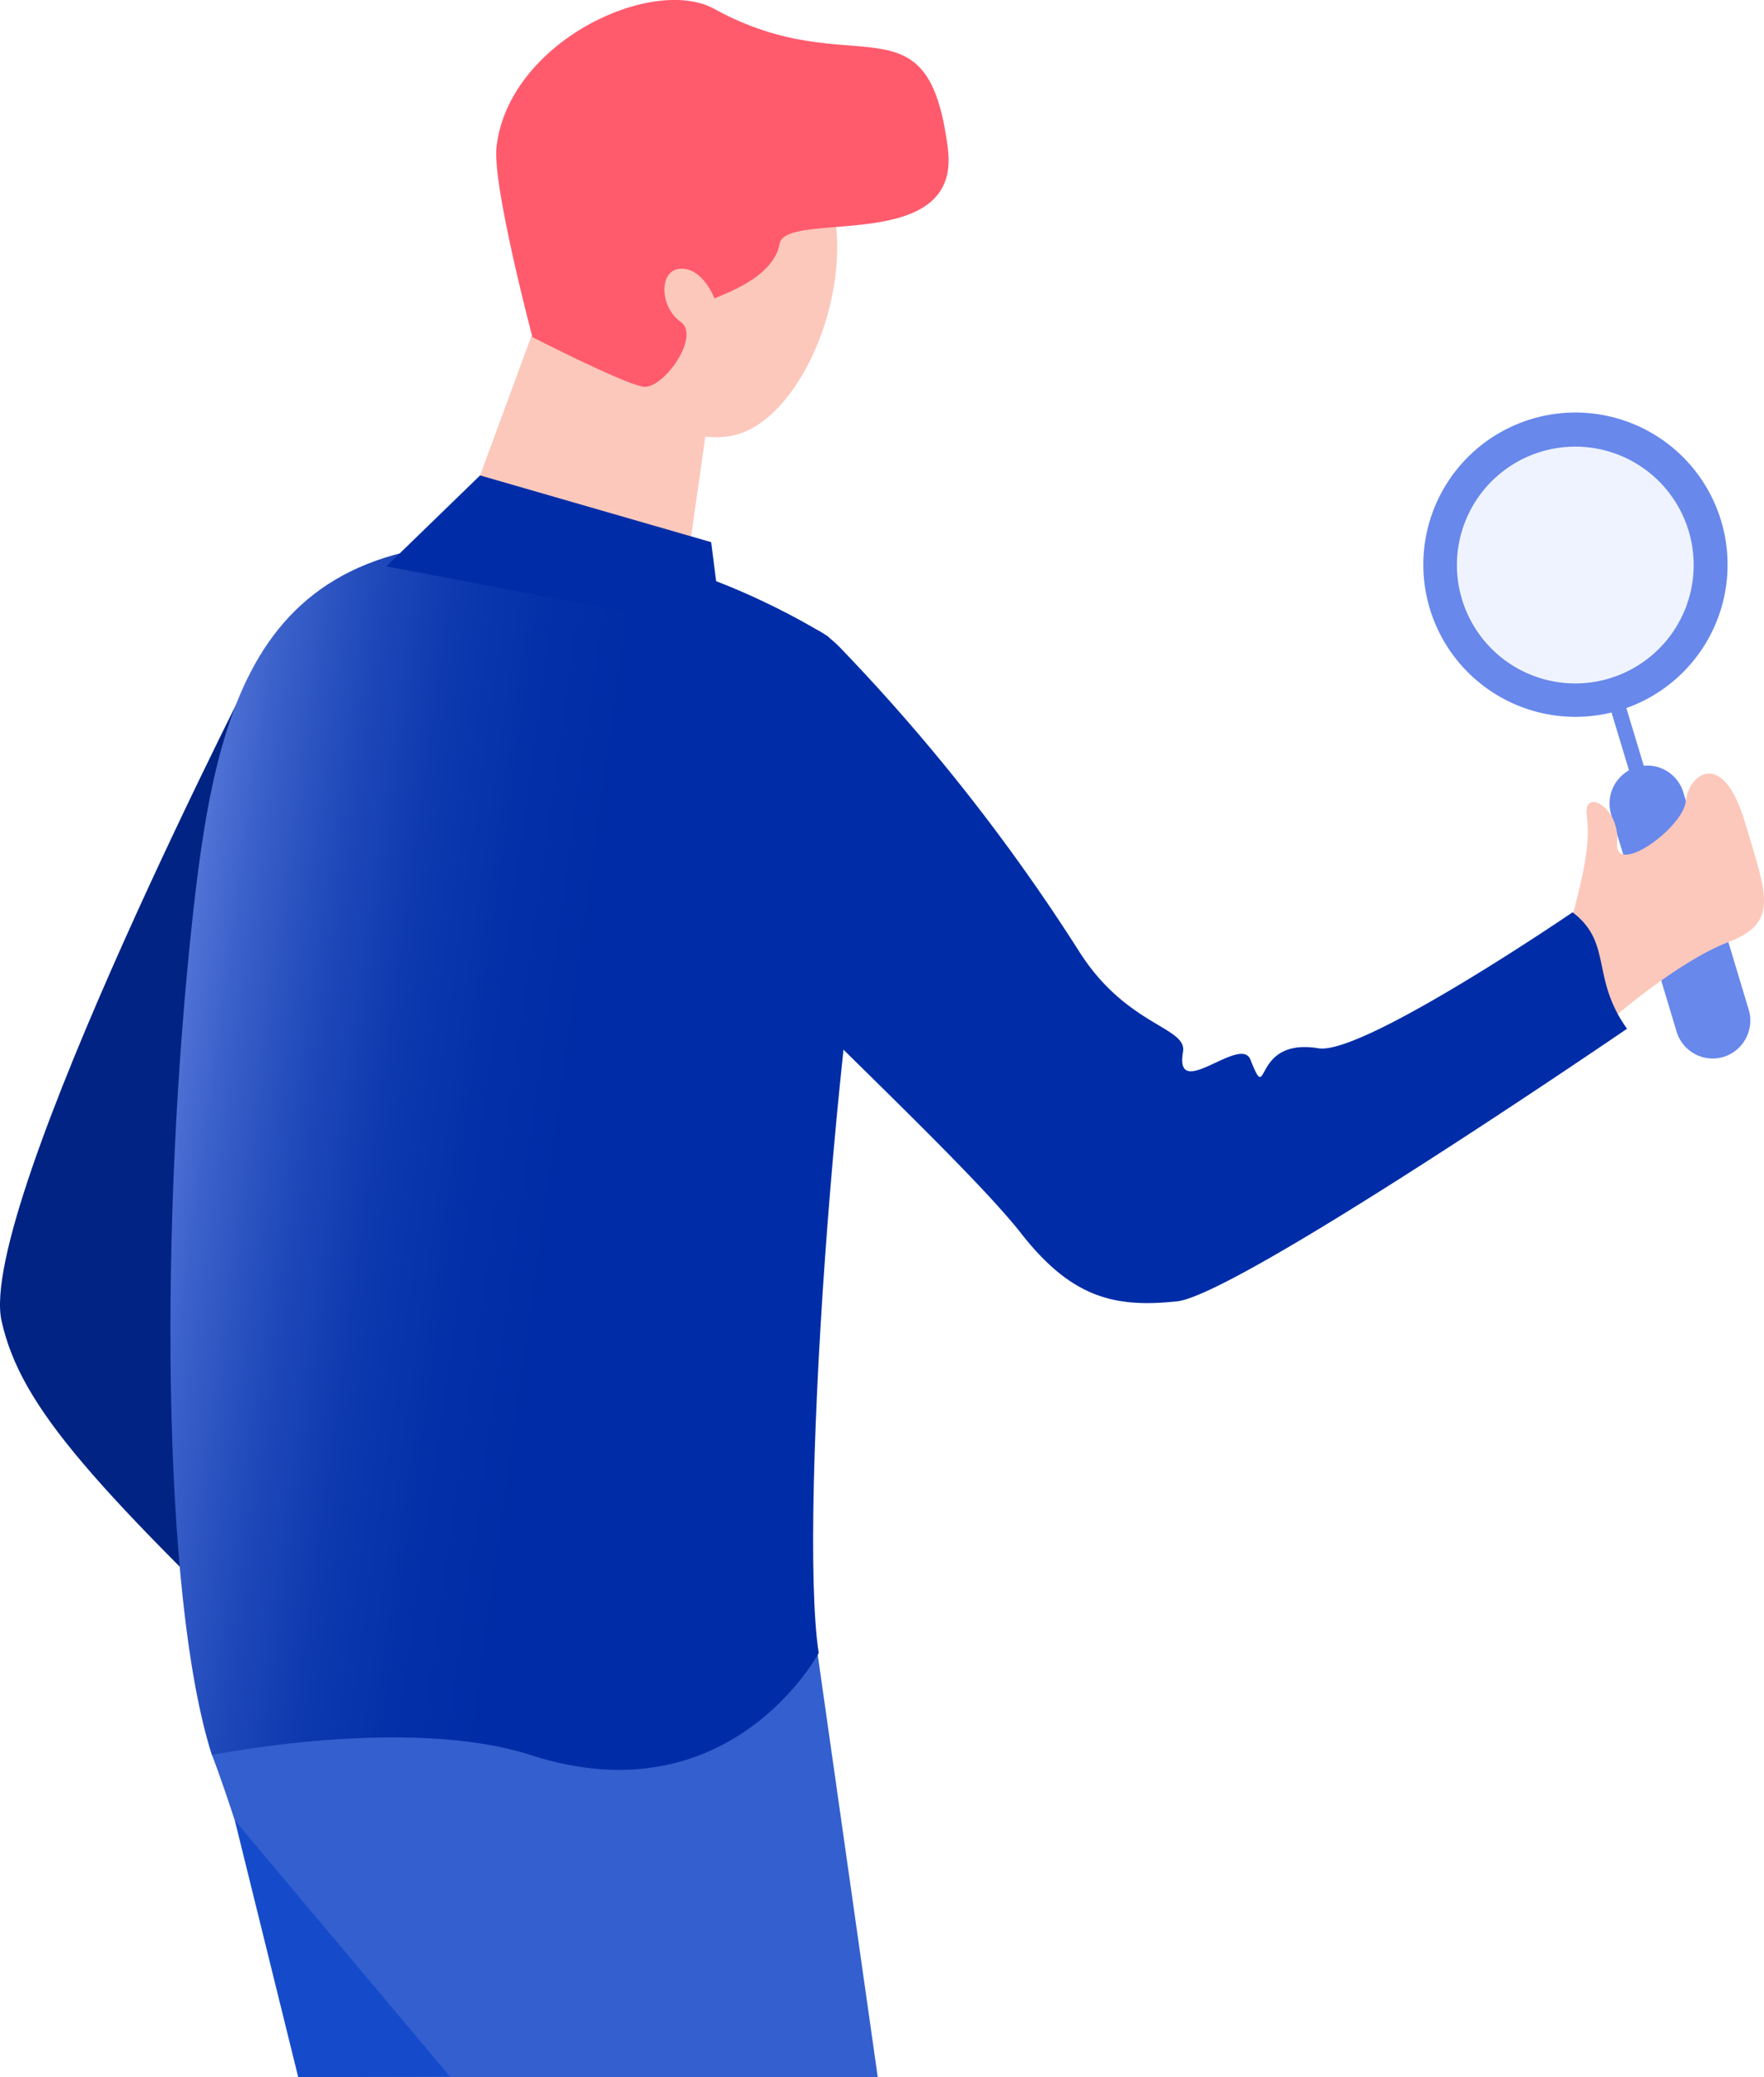 <svg viewBox="0 0 278.3 327.64" xmlns="http://www.w3.org/2000/svg" xmlns:xlink="http://www.w3.org/1999/xlink"><linearGradient id="a" gradientUnits="userSpaceOnUse" x1="88.55" x2="8.14" y1="185.18" y2="174.04"><stop offset="0" stop-color="#002da7"/><stop offset=".19" stop-color="#0430a9"/><stop offset=".36" stop-color="#0e3aaf"/><stop offset=".52" stop-color="#2049ba"/><stop offset=".68" stop-color="#3a60c9"/><stop offset=".83" stop-color="#5b7cdc"/><stop offset=".98" stop-color="#839ff4"/><stop offset="1" stop-color="#88a4f7"/></linearGradient><path d="m51.14 269.24c-36.53-34.79-47.85-47.24-50.89-60.87-4-17.83 41.42-106 41.42-106l25.33 5.33c-13.17 24.47-28.22 59.08-27.13 72.88.35 4.43-6.95 8.07-5.66 9.88 6.78 9.52-6.78 13.46-4 20.27 5.16 12.61 26.93 37.89 26.93 37.89z" fill="#002384"/><g fill="#6888eb"><path d="m271.92 166.71a5.94 5.94 0 0 1 -7.41-4l-10.34-34.29a6 6 0 0 1 4-7.41 5.94 5.94 0 0 1 7.41 4l10.32 34.29a6 6 0 0 1 -3.98 7.41z"/><path d="m258.53 107.78h2.44v37.15h-2.44z" transform="matrix(.957 -.289 .289 .957 -25.41 80.33)"/><path d="m241.6 66.1a24 24 0 1 0 29.94 16.07 24 24 0 0 0 -29.94-16.07zm12.32 40.9a18.67 18.67 0 1 1 12.48-23.28 18.67 18.67 0 0 1 -12.48 23.28z"/></g><circle cx="248.53" cy="89.11" fill="#b3c5ff" opacity=".2" r="18.66" transform="matrix(.966 -.259 .259 .966 -14.59 67.37)"/><path d="m49.17 327.64c-11.17-39.64-15.74-50.85-15.74-50.85l95.25-18.1 9.8 68.95z" fill="#335fcf"/><path d="m108.6 87.64 3.04-21.29-.57-6.17-23.62-16.99-11.71 31.8z" fill="#fcc8bb"/><path d="m140.6 117.74c-8.25 31.42-14.75 122.11-11.43 143 0 0-14 26.25-45.42 16.1-19.49-6.29-50.32 0-50.32 0-8-25.16-8.24-84.91-3-132.53 4.2-38.5 12.36-65.31 65.18-57.4 18.5 2.78 35.09 13.53 35.09 13.53z" fill="url(#a)"/><path d="m246.87 149c3.41-12.34 4-16.13 3.46-20.47s5.3-1.19 4.79 4.36 10.41-2.24 10.85-6.52 5.81-8.41 9.3 3.26 5.47 15.87-2.66 19-18.61 12.37-18.61 12.37z" fill="#fcc8bb"/><path d="m248.1 143.9c6.35 4.83 2.83 10.33 8.59 18.37 0 0-61.41 42-71 43s-16.49-.36-24.58-10.71-35.33-35.46-39.9-41.17-6.74-70.21 11.56-51a305.48 305.48 0 0 1 37.39 47.54c7.52 12 17.18 12 16.48 16-1.39 8 9.07-2.74 10.63 1.2 3.07 7.75 0-3.55 10.75-1.78 6.98 1.14 40.08-21.45 40.08-21.45z" fill="#002da7"/><path d="m113.96 99.38-1.76-13.86-36.46-10.53-14.79 14.35z" fill="#002da7"/><path d="m83.84 44.82c-4.14-14.12 3.06-28.67 16.08-32.48s26.93 4.55 31.08 18.66-4.29 34.48-14.61 37.5c-10.49 3.08-28.39-9.5-32.55-23.68z" fill="#fcc8bb"/><path d="m112.73 1.42c22 12.1 33.68-3 36.82 22.09 2.1 16.82-25.55 9.49-26.55 14.94s-9 7.95-10.27 8.64c0 0-1.82-4.87-5.36-4.7s-3.26 6.1 0 8.36-2.76 10.72-5.89 10.25-17.48-7.82-17.48-7.82-6.36-24-5.67-30c1.88-16.57 24.58-27.18 34.4-21.76z" fill="#ff5b6d"/><path d="m71 327.56-33.95-40.41 10 40.49z" fill="#154bcb"/></svg>